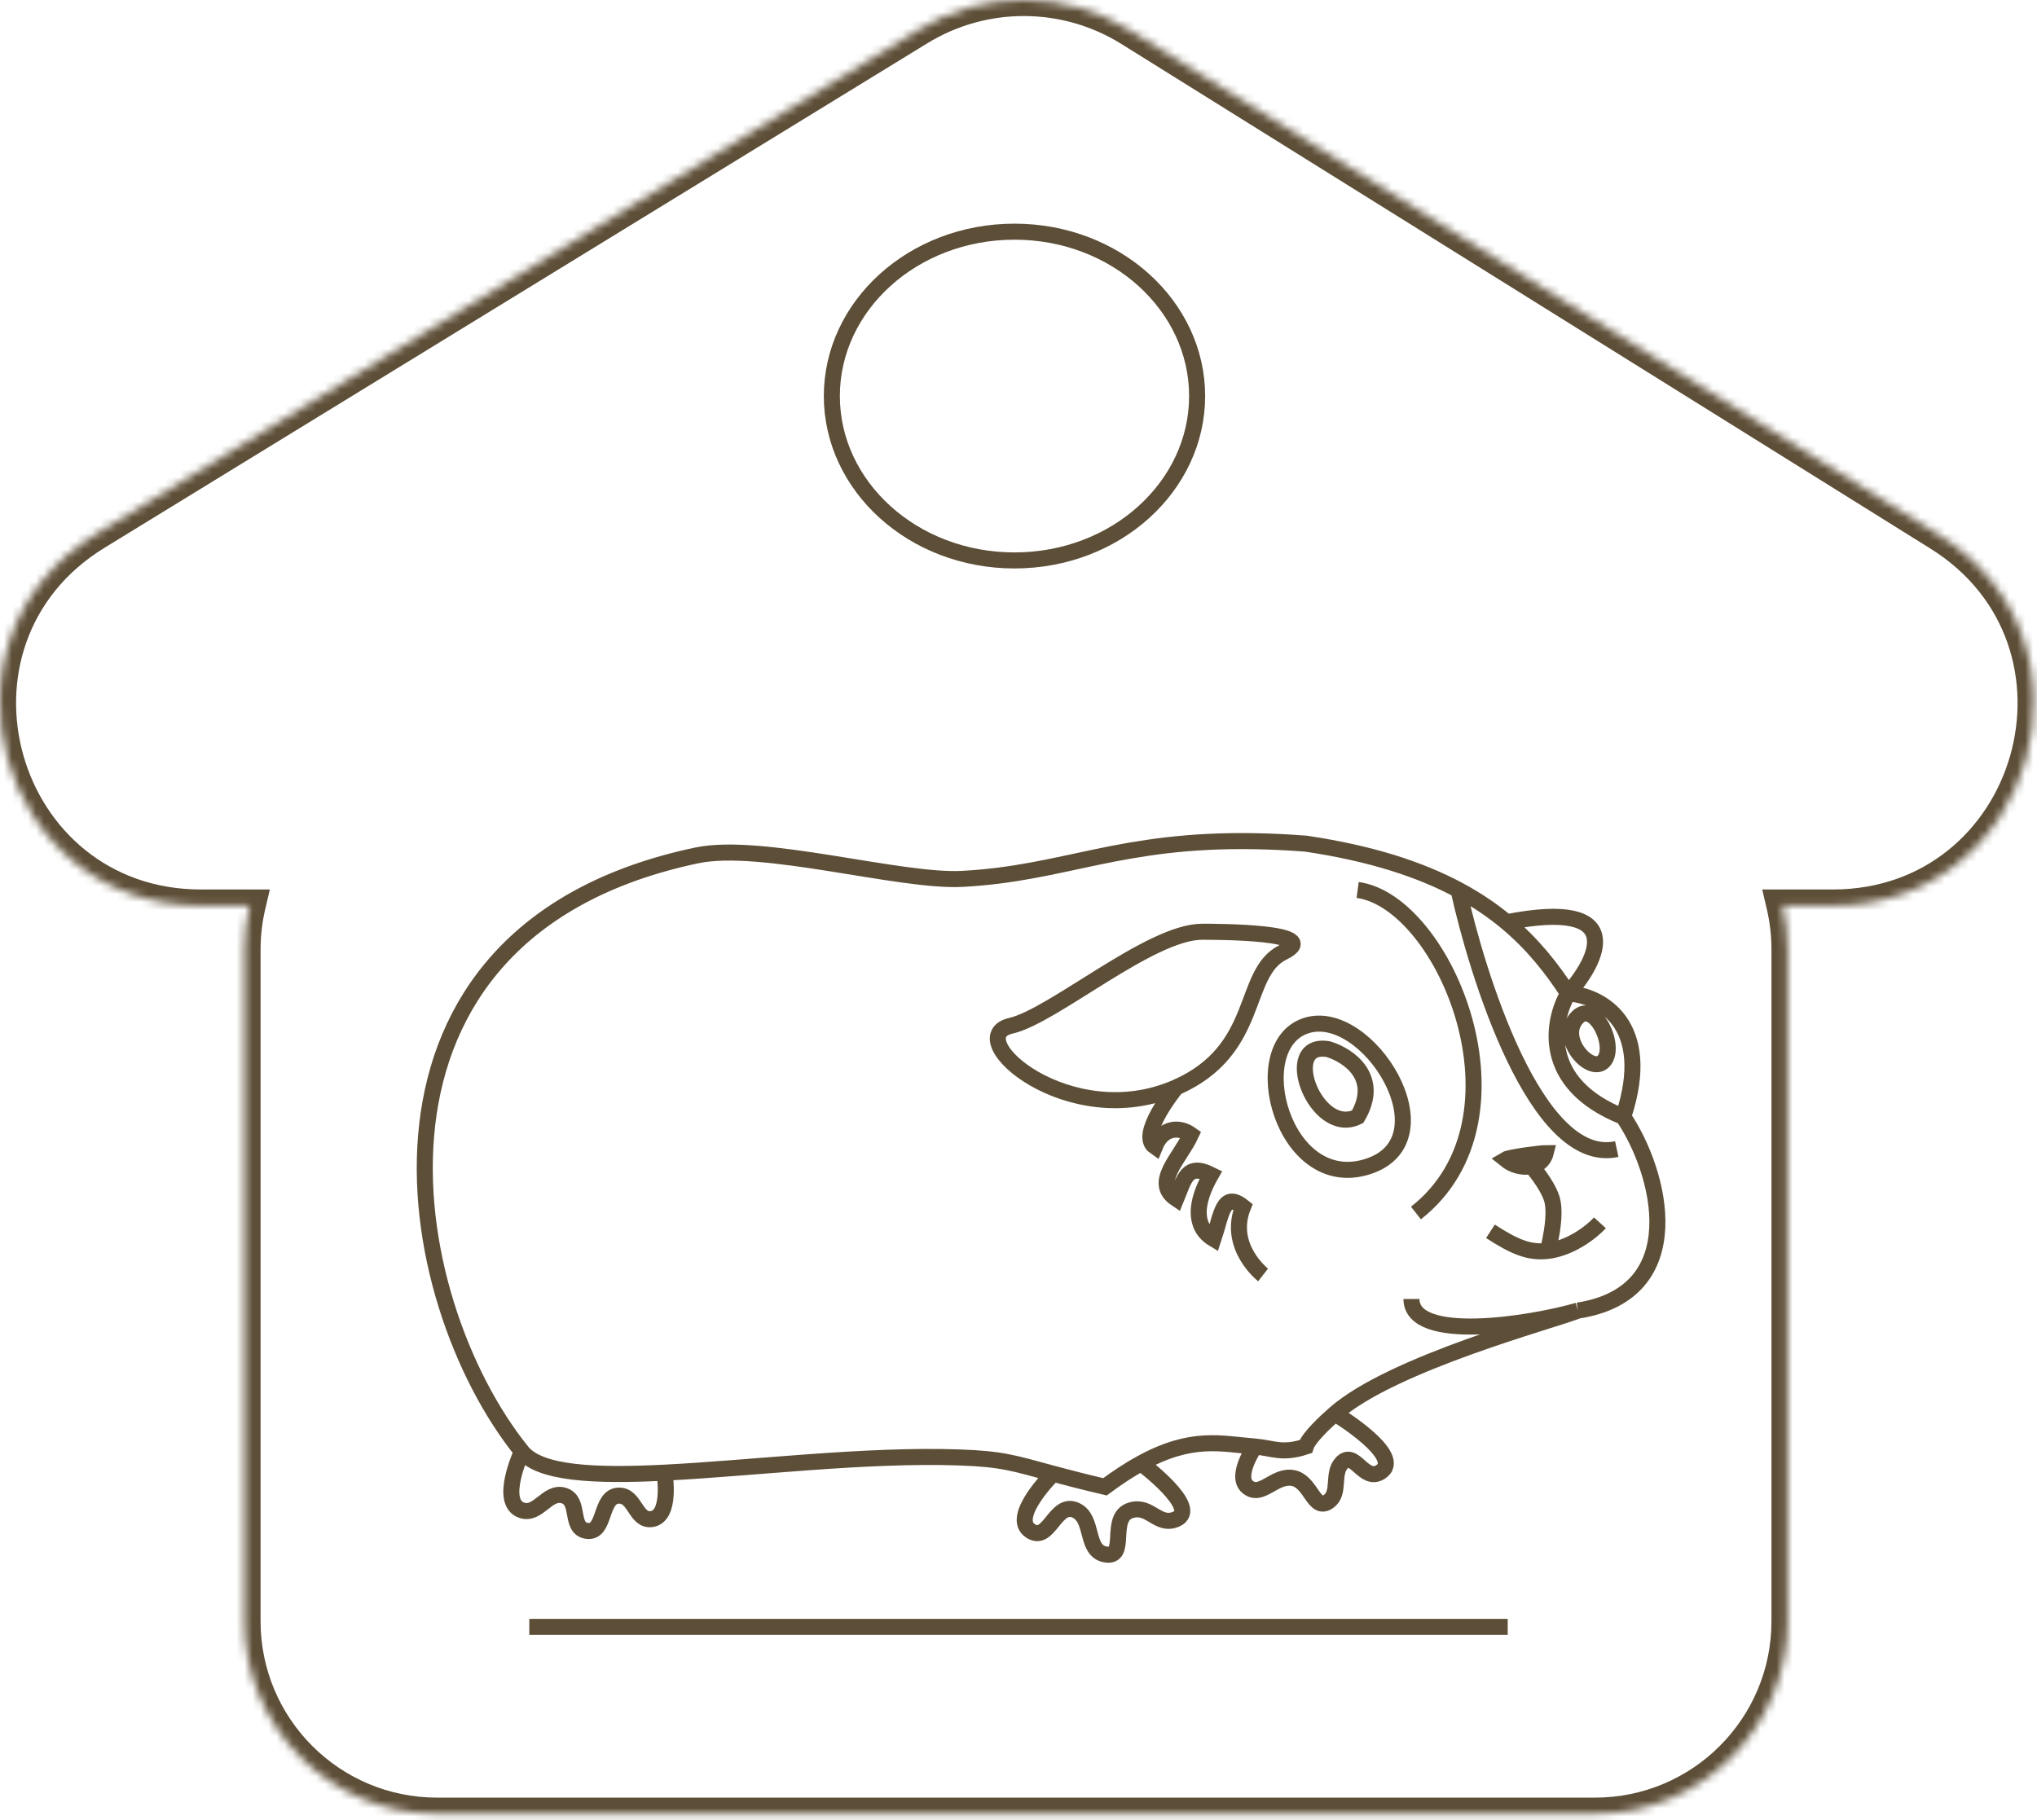 <?xml version="1.0" encoding="UTF-8"?> <svg xmlns="http://www.w3.org/2000/svg" width="254" height="227" viewBox="0 0 254 227" fill="none"> <path d="M202.406 139.274C207.119 146.233 210.891 161.249 196.754 163.447M202.406 139.274C206.284 127.554 199.444 124.135 195.539 123.891M202.406 139.274C192.066 135.172 193.52 127.31 195.539 123.891M196.754 163.447C190.83 165.156 176 167.5 176 162M196.754 163.447C193.644 164.7 173.683 169.974 166.461 176.288M65.077 181.027C49.731 161.982 41.656 116.199 86.891 106.676C94.969 104.976 112.215 110.024 120.011 109.606C132.805 108.92 139.629 104.607 156.5 104.907C158.463 104.942 160.562 105.039 162.823 105.212C171.02 106.425 177.138 108.455 181.866 110.989M65.077 181.027C67.296 183.782 74.117 184.098 82.852 183.659M65.077 181.027C65.077 181.027 62.111 187.377 65.077 188.351C67.143 189.03 68.258 185.856 70.331 186.52C72.397 187.181 70.997 190.585 73.158 190.915C75.588 191.285 74.733 186.528 77.197 186.52C79.217 186.512 79.236 189.704 81.236 189.45C83.784 189.126 82.852 183.659 82.852 183.659M195.539 123.891C193.524 120.795 191.15 117.754 187.868 115.016M195.539 123.891C199.31 119.684 203.055 112.018 187.868 115.016M199.5 152.5C198.463 153.642 195.828 155.67 193 156M185.849 153.558C188.902 155.535 190.687 156.27 193 156M146.666 135.611C133.337 141.471 119.604 129.384 126.067 127.92C131.295 126.735 143.438 116.2 149.898 116.2C151.545 116.2 165.249 116.2 159.995 118.764C154.742 121.327 157.33 130.923 146.666 135.611ZM146.666 135.611C146.666 135.611 141.834 141.5 144 143C145 140.5 147.102 140.5 148.5 141.5C147.102 144.5 143.666 147.5 146.666 149.5C147.666 147.071 148 145 151 146.5C149 150 148.813 153 151.313 154.5C152.313 151.5 152.5 148.5 155 150.5C153 155.5 157.5 159 157.5 159M166.461 176.288C165.241 177.355 163.173 179.289 162.823 180.4C159.83 181.387 158.678 180.575 156.472 180.4M166.461 176.288C166.461 176.288 175.289 181.625 172.116 183.59C170.015 184.89 168.874 180.702 167.269 182.491C166.074 183.822 167.156 186.209 165.653 187.252C163.791 188.544 163.51 184.739 161.21 184.322C158.911 183.905 157.267 186.876 155.555 185.422C153.956 184.063 156.472 180.4 156.472 180.4M156.472 180.4C152.267 180.066 148.629 179.006 142.283 182.491M142.283 182.491C140.918 183.24 139.428 184.2 137.78 185.422C135.032 184.775 132.975 184.238 131.321 183.792M142.283 182.491C142.283 182.491 149.779 188.098 146.666 189.45C144.369 190.447 143.433 187.625 141.015 188.351C138.122 189.219 140.755 194.442 137.78 193.845C135.293 193.345 136.425 189.387 134.148 188.351C131.557 187.171 130.834 192.468 128.493 190.915C125.863 189.169 131.321 183.792 131.321 183.792M131.321 183.792C126.413 182.469 125.039 181.949 119.604 181.759C107.897 181.351 93.856 183.105 82.852 183.659M187.868 115.016C186.145 113.578 184.17 112.223 181.866 110.989M169.288 110.989C180.194 112.454 191.503 139.557 176.559 151.276M181.866 110.989C184.136 121.271 191.503 145.499 201.601 143.302M190.971 145.429C190.971 145.429 192.914 147.637 193.5 149.5C194.182 151.669 193 156 193 156M162.823 127.92C170.5 125.355 181.002 142.203 170.5 145.499C159.998 148.795 155.146 130.485 162.823 127.92ZM165.653 130.849C168.077 131.587 172.196 134.305 169.288 139.274C164.037 141.837 159.523 129.75 165.653 130.849ZM196.754 126.82C198.867 124.779 201.601 130.483 199.985 132.314C198.37 134.145 194.1 129.384 196.754 126.82ZM187.736 144.603C189.453 146.003 192.236 145.802 192.736 143.802C192.236 143.802 188.236 144.302 187.736 144.603Z" stroke="#5D4E37" stroke-width="2"></path> <mask id="path-2-inside-1_73_163" fill="white"> <path fill-rule="evenodd" clip-rule="evenodd" d="M140.892 3.789C132.853 -1.226 122.669 -1.265 114.591 3.688L11.975 66.618C-9.532 79.806 -0.185 112.929 25.044 112.929H31.124C30.711 114.694 30.492 116.533 30.492 118.424V202.183C30.492 215.438 41.237 226.183 54.492 226.183H198.89C212.145 226.183 222.89 215.438 222.89 202.183V118.424C222.89 116.533 222.672 114.694 222.258 112.929H228.538C253.666 112.929 263.09 80.018 241.77 66.718L140.892 3.789Z"></path> </mask> <path d="M114.591 3.688L113.545 1.983V1.983L114.591 3.688ZM140.892 3.789L141.951 2.092L140.892 3.789ZM11.975 66.618L10.929 64.912H10.929L11.975 66.618ZM31.124 112.929L33.071 113.385L33.647 110.929H31.124V112.929ZM222.258 112.929V110.929H219.736L220.311 113.385L222.258 112.929ZM241.77 66.718L240.711 68.415L241.77 66.718ZM115.637 5.393C123.068 0.836 132.437 0.872 139.834 5.486L141.951 2.092C133.268 -3.325 122.269 -3.367 113.545 1.983L115.637 5.393ZM13.02 68.322L115.637 5.393L113.545 1.983L10.929 64.912L13.02 68.322ZM25.044 110.929C1.834 110.929 -6.766 80.456 13.02 68.322L10.929 64.912C-12.298 79.156 -2.203 114.929 25.044 114.929V110.929ZM31.124 110.929H25.044V114.929H31.124V110.929ZM32.492 118.424C32.492 116.688 32.693 115.001 33.071 113.385L29.177 112.473C28.729 114.386 28.492 116.379 28.492 118.424H32.492ZM32.492 202.183V118.424H28.492V202.183H32.492ZM54.492 224.183C42.342 224.183 32.492 214.333 32.492 202.183H28.492C28.492 216.542 40.133 228.183 54.492 228.183V224.183ZM198.89 224.183H54.492V228.183H198.89V224.183ZM220.89 202.183C220.89 214.333 211.04 224.183 198.89 224.183V228.183C213.25 228.183 224.89 216.542 224.89 202.183H220.89ZM220.89 118.424V202.183H224.89V118.424H220.89ZM220.311 113.385C220.69 115.001 220.89 116.688 220.89 118.424H224.89C224.89 116.379 224.654 114.386 224.206 112.473L220.311 113.385ZM228.538 110.929H222.258V114.929H228.538V110.929ZM240.711 68.415C260.325 80.651 251.656 110.929 228.538 110.929V114.929C255.676 114.929 265.854 79.385 242.828 65.021L240.711 68.415ZM139.834 5.486L240.711 68.415L242.828 65.021L141.951 2.092L139.834 5.486Z" fill="#5D4E37" mask="url(#path-2-inside-1_73_163)"></path> <path d="M149.273 49.392C149.273 60.622 139.173 69.892 126.499 69.892C113.824 69.892 103.725 60.622 103.725 49.392C103.725 38.163 113.824 28.892 126.499 28.892C139.173 28.892 149.273 38.163 149.273 49.392Z" stroke="#5D4E37" stroke-width="2"></path> <line x1="66" y1="202.892" x2="188" y2="202.892" stroke="#5D4E37" stroke-width="2"></line> </svg> 